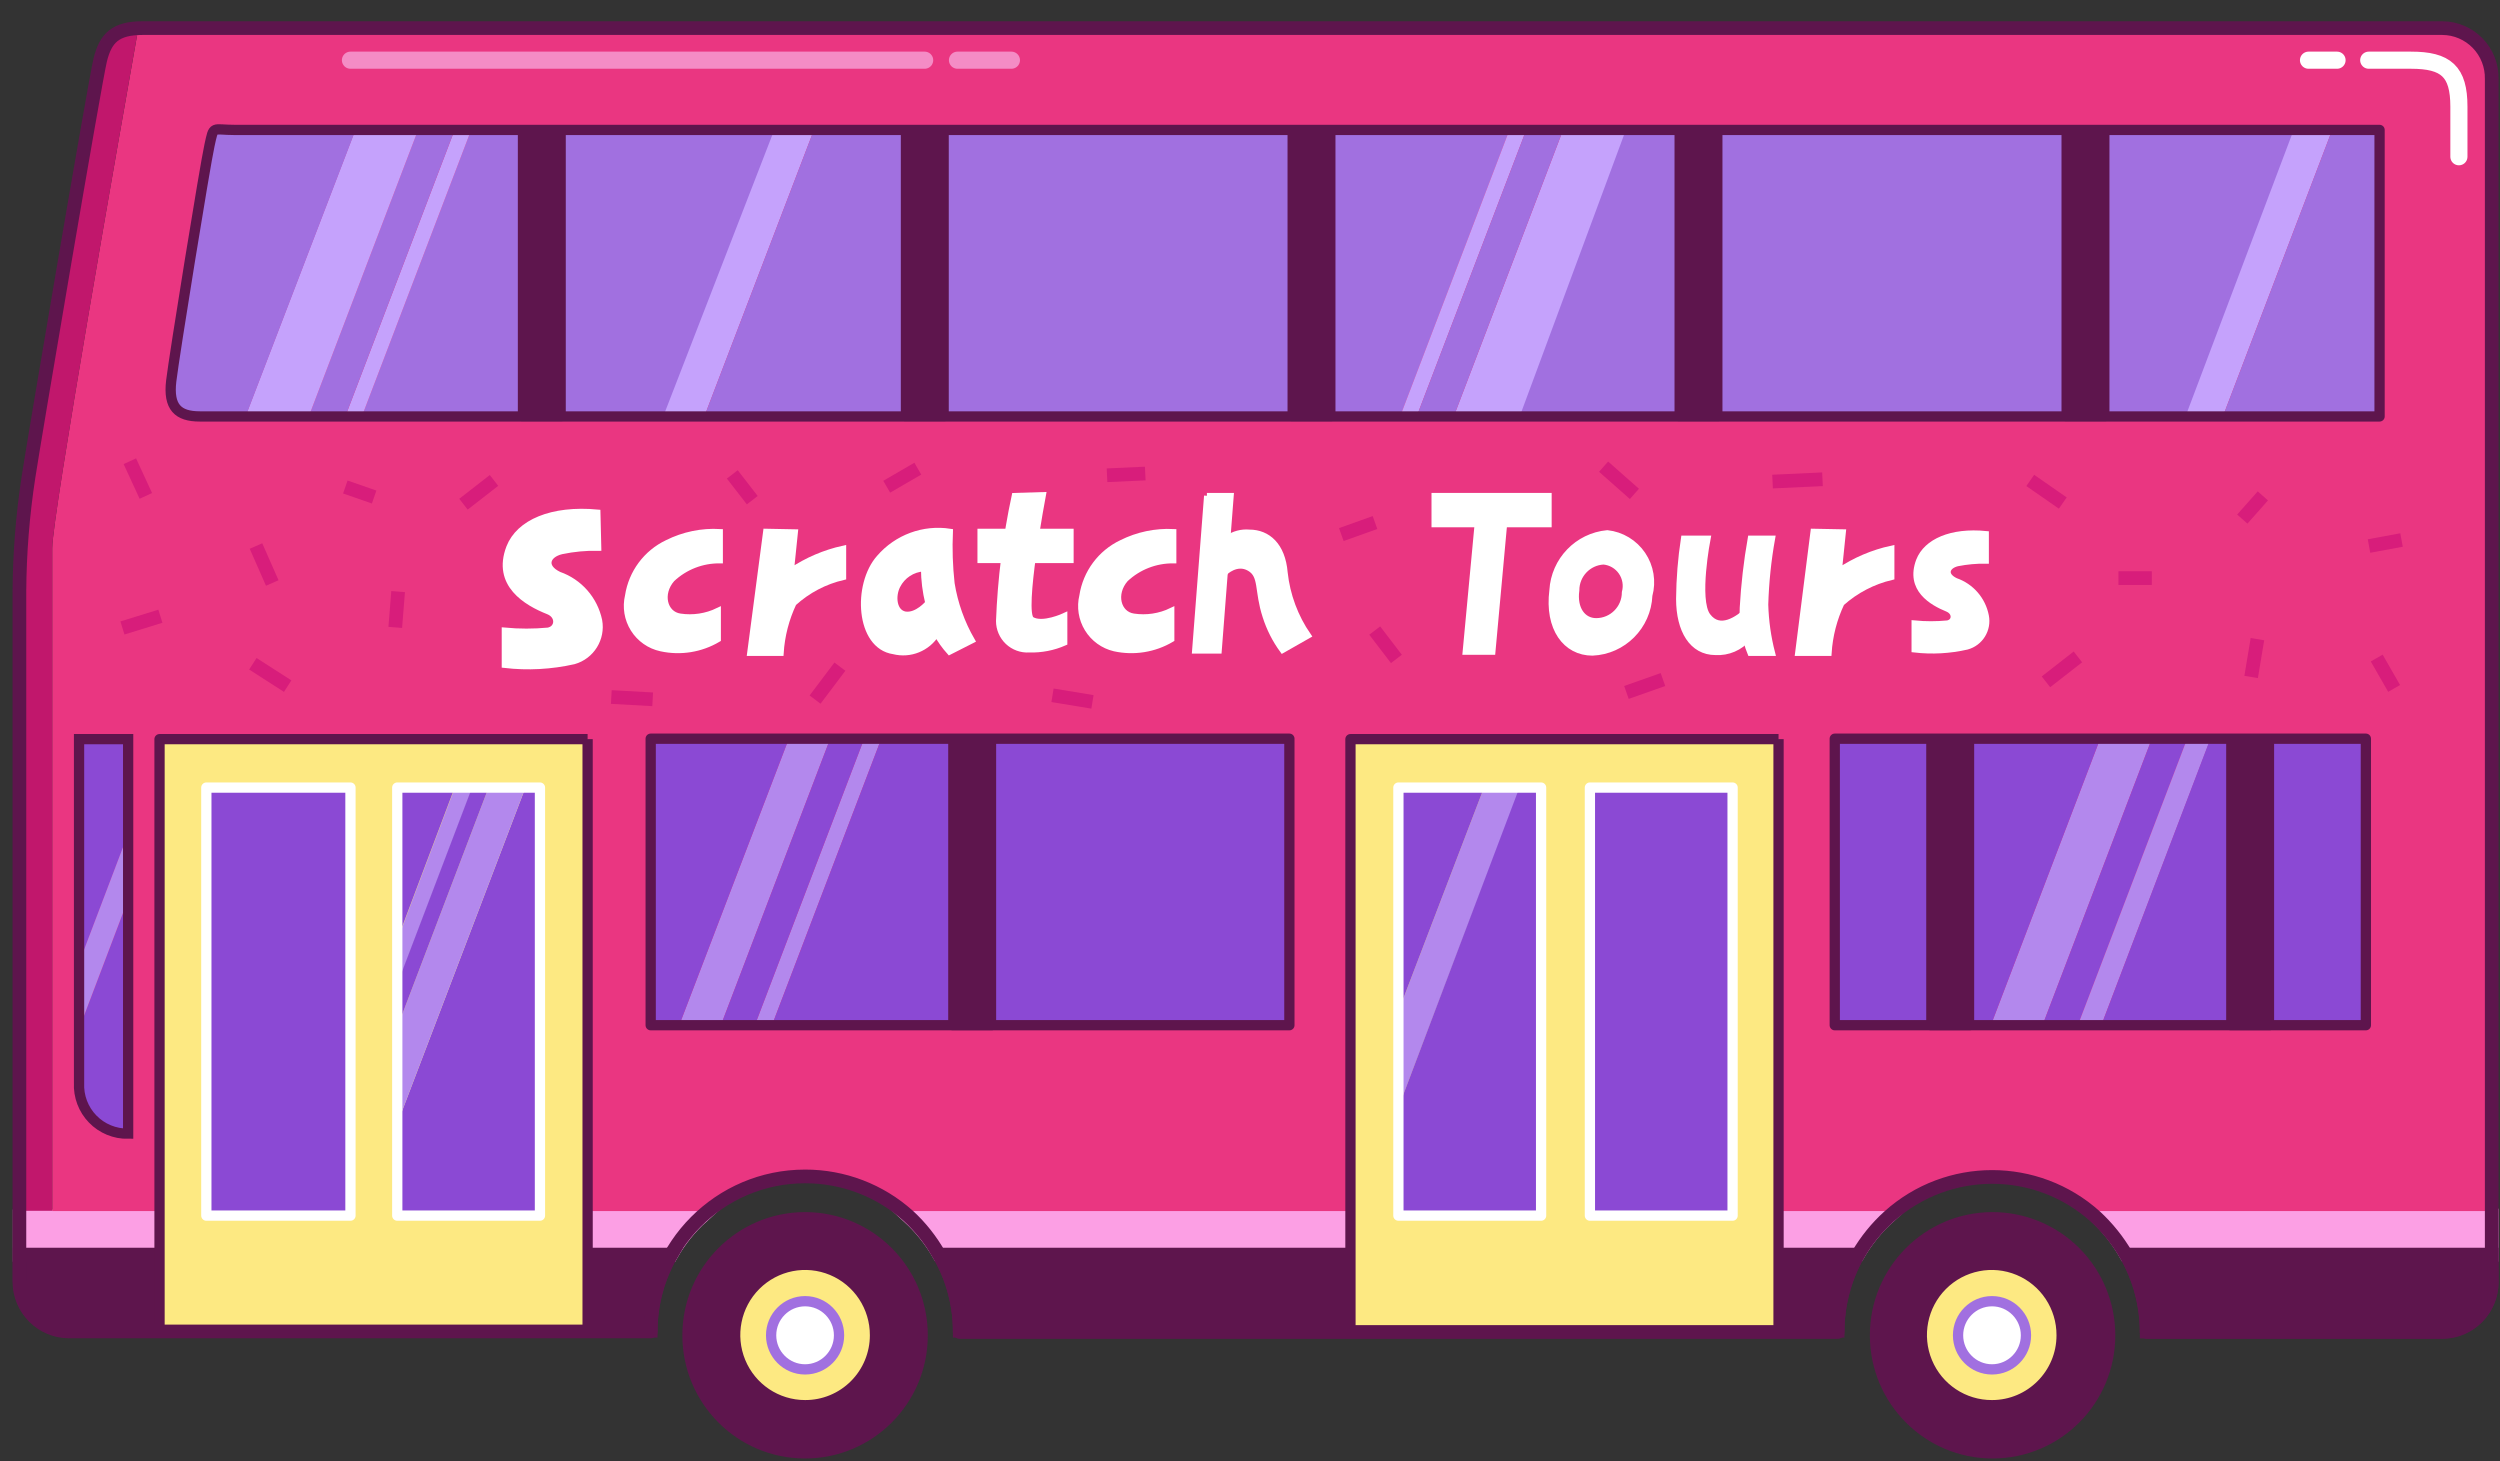 <svg version="1.1" width="219" height="128" viewBox="-1 -1 219 128" xmlns="http://www.w3.org/2000/svg" xmlns:xlink="http://www.w3.org/1999/xlink">
  <rect x="-1" y="-1" width="219" height="128" fill="#333333" stroke="none"/>
  <!-- Exported by Scratch - http://scratch.mit.edu/ -->
  <g id="ID0.7729682996869087" transform="matrix(1, 0, 0, 1, 0, 0.5)">
    <g id="Page-1">
      <g id="City_Bus-02">
        <g id="Pink-Stripe">
          <path id="Path" fill="#FC9FE4" stroke="#FC9FE4" stroke-width="1.2" d="M 1.725 5.020 L 58.800 5.020 C 59.513 3.760 60.425 2.624 61.500 1.656 L 1.725 1.656 L 1.725 5.020 Z " transform="matrix(1, 0, 0, 1, -1, 103.4)"/>
          <path id="Path" fill="#FC9FE4" stroke="#FC9FE4" stroke-width="1.2" d="M 82.275 5.020 L 162.750 5.020 C 163.480 3.764 164.399 2.630 165.475 1.656 L 79.575 1.656 C 80.643 2.631 81.554 3.765 82.275 5.020 Z " transform="matrix(1, 0, 0, 1, -1, 103.4)"/>
          <path id="Path" fill="#FC9FE4" stroke="#FC9FE4" stroke-width="1.2" d="M 183.550 1.581 C 184.617 2.585 185.527 3.744 186.250 5.020 L 218.275 5.020 L 218.275 1.581 L 183.550 1.581 Z " transform="matrix(1, 0, 0, 1, -1, 103.4)"/>
        </g>
        <path id="Path" fill="#EA3681" stroke="none" stroke-width="1" d="M 213.950 2.510 L 12.200 2.510 C 10.375 12.775 4.575 45.754 4.575 48.489 L 4.575 106.591 L 61.500 106.591 C 66.636 101.945 74.439 101.945 79.575 106.591 L 165.475 106.591 C 170.611 101.945 178.414 101.945 183.550 106.591 L 218.275 106.591 L 218.275 40.282 L 218.275 6.902 C 218.282 5.744 217.830 4.630 217.019 3.807 C 216.208 2.983 215.104 2.516 213.950 2.510 Z " transform="matrix(1, 0, 0, 1, -1, -2)"/>
        <g id="Bergundy">
          <path id="Path" fill="#5E154D" stroke="#5E154D" stroke-width="1.2" d="M 84.075 6.676 L 160.975 6.676 C 160.984 4.334 161.596 2.035 162.750 0 L 82.275 0 C 83.448 2.028 84.068 4.331 84.075 6.676 Z " transform="matrix(1, 0, 0, 1, -1, 108.4)"/>
          <path id="Path" fill="#5E154D" stroke="#5E154D" stroke-width="1.2" d="M 1.725 2.334 C 1.739 4.726 3.667 6.662 6.050 6.676 L 57 6.676 C 57.007 4.331 57.627 2.028 58.800 0 L 1.725 0 L 1.725 2.334 Z " transform="matrix(1, 0, 0, 1, -1, 108.4)"/>
          <path id="Path" fill="#5E154D" stroke="#5E154D" stroke-width="1.2" d="M 186.250 0 C 187.424 2.055 188.045 4.382 188.050 6.751 L 213.950 6.751 C 216.333 6.738 218.261 4.802 218.275 2.409 L 218.275 0 L 186.250 0 Z " transform="matrix(1, 0, 0, 1, -1, 108.4)"/>
        </g>
        <g id="Top-Windows">
          <path id="Path" fill="#A170E0" stroke="none" stroke-width="1" d="M 28.775 1.882 L 19.200 26.980 L 47.750 26.980 L 57.325 1.882 L 28.775 1.882 " transform="matrix(1, 0, 0, 1, 11.5, 8)"/>
          <path id="Path" fill="#C5A2FC" stroke="none" stroke-width="1" d="M 27.325 1.882 L 17.750 26.980 L 19.200 26.980 L 28.775 1.882 L 27.325 1.882 " transform="matrix(1, 0, 0, 1, 11.5, 8)"/>
          <path id="Path" fill="#C5A2FC" stroke="none" stroke-width="1" d="M 55.325 1.882 L 45.600 26.980 L 49.200 26.980 L 58.800 1.882 L 55.325 1.882 " transform="matrix(1, 0, 0, 1, 11.5, 8)"/>
          <path id="Path" fill="#A170E0" stroke="none" stroke-width="1" d="M 58.800 1.882 L 49.200 26.980 L 110.150 26.980 L 119.725 1.882 L 58.800 1.882 " transform="matrix(1, 0, 0, 1, 11.5, 8)"/>
          <path id="Path" fill="#A170E0" stroke="none" stroke-width="1" d="M 24.125 1.882 L 14.550 26.980 L 17.750 26.980 L 27.325 1.882 L 24.125 1.882 " transform="matrix(1, 0, 0, 1, 11.5, 8)"/>
          <path id="Path" fill="#C5A2FC" stroke="none" stroke-width="1" d="M 18.625 1.882 L 9 26.980 L 14.550 26.980 L 24.125 1.882 L 18.625 1.882 " transform="matrix(1, 0, 0, 1, 11.5, 8)"/>
          <path id="Path" fill="#A170E0" stroke="none" stroke-width="1" d="M 7.950 1.882 C 5.950 1.882 6.150 1.481 5.750 3.288 C 5.350 5.095 2.825 21.459 2.500 23.918 C 2.175 26.378 3 27.031 5 27.031 L 9 27.031 L 18.625 1.933 L 7.950 1.882 Z " transform="matrix(1, 0, 0, 1, 11.5, 8)"/>
          <path id="Path" fill="#A170E0" stroke="none" stroke-width="1" d="M 128.400 1.882 L 118.825 26.980 L 180.750 26.980 L 190.325 1.882 L 128.400 1.882 " transform="matrix(1, 0, 0, 1, 11.5, 8)"/>
          <path id="Path" fill="#C5A2FC" stroke="none" stroke-width="1" d="M 188.425 1.882 L 178.950 26.980 L 182.225 26.980 L 191.800 1.882 L 188.425 1.882 " transform="matrix(1, 0, 0, 1, 11.5, 8)"/>
          <path id="Path" fill="#A170E0" stroke="none" stroke-width="1" d="M 195.850 1.882 L 191.800 1.882 L 182.225 26.980 L 195.850 26.980 L 195.850 1.882 " transform="matrix(1, 0, 0, 1, 11.5, 8)"/>
          <path id="Path" fill="#C5A2FC" stroke="none" stroke-width="1" d="M 124.425 1.882 L 114.850 26.980 L 120.625 26.980 L 129.925 1.882 L 124.425 1.882 " transform="matrix(1, 0, 0, 1, 11.5, 8)"/>
          <path id="Path" fill="#C5A2FC" stroke="none" stroke-width="1" d="M 119.725 1.882 L 110.150 26.980 L 111.600 26.980 L 121.200 1.882 L 119.725 1.882 " transform="matrix(1, 0, 0, 1, 11.5, 8)"/>
          <path id="Path" fill="#A170E0" stroke="none" stroke-width="1" d="M 121.200 1.882 L 111.600 26.980 L 114.850 26.980 L 124.425 1.882 L 121.200 1.882 " transform="matrix(1, 0, 0, 1, 11.5, 8)"/>
          <path id="Path" fill="none" stroke="#5E154D" stroke-width="0.9" stroke-linecap="round" stroke-linejoin="round" d="M 8.075 1.882 L 195.950 1.882 L 195.950 26.980 L 5 26.980 C 3.100 26.980 2.225 26.177 2.500 23.868 C 2.775 21.559 5.450 5.045 5.850 3.238 C 6.250 1.431 6.050 1.882 8.075 1.882 Z " transform="matrix(1, 0, 0, 1, 11.5, 8)"/>
          <path id="Rectangle" fill="#5E154D" stroke="#5E154D" stroke-width="0.725" stroke-linecap="round" stroke-linejoin="round" d="M 33.225 1.832 L 36.700 1.832 L 36.700 27.031 L 33.225 27.031 L 33.225 1.832 Z " transform="matrix(1, 0, 0, 1, 11.5, 8)"/>
          <path id="Rectangle" fill="#5E154D" stroke="#5E154D" stroke-width="0.725" stroke-linecap="round" stroke-linejoin="round" d="M 66.775 1.832 L 70.250 1.832 L 70.250 27.031 L 66.775 27.031 L 66.775 1.832 Z " transform="matrix(1, 0, 0, 1, 11.5, 8)"/>
          <path id="Rectangle" fill="#5E154D" stroke="#5E154D" stroke-width="0.725" stroke-linecap="round" stroke-linejoin="round" d="M 100.650 1.832 L 104.125 1.832 L 104.125 27.031 L 100.650 27.031 L 100.650 1.832 Z " transform="matrix(1, 0, 0, 1, 11.5, 8)"/>
          <path id="Rectangle" fill="#5E154D" stroke="#5E154D" stroke-width="0.725" stroke-linecap="round" stroke-linejoin="round" d="M 134.550 1.832 L 138.025 1.832 L 138.025 27.031 L 134.550 27.031 L 134.550 1.832 Z " transform="matrix(1, 0, 0, 1, 11.5, 8)"/>
          <path id="Rectangle" fill="#5E154D" stroke="#5E154D" stroke-width="0.725" stroke-linecap="round" stroke-linejoin="round" d="M 168.450 1.832 L 171.925 1.832 L 171.925 27.031 L 168.450 27.031 L 168.450 1.832 Z " transform="matrix(1, 0, 0, 1, 11.5, 8)"/>
        </g>
        <g id="Left-Wheel">
          <path id="Oval" fill="#FDE982" stroke="none" stroke-width="1" d="M 10.425 4.518 C 12.398 4.518 14.185 5.322 15.479 6.621 C 16.774 7.921 17.575 9.715 17.575 11.696 C 17.575 13.676 16.774 15.471 15.479 16.770 C 14.185 18.069 12.398 18.874 10.425 18.874 C 8.452 18.874 6.665 18.069 5.371 16.770 C 4.076 15.471 3.275 13.676 3.275 11.696 C 3.275 9.715 4.076 7.921 5.371 6.621 C 6.665 5.322 8.452 4.518 10.425 4.518 Z " transform="matrix(1, 0, 0, 1, 59, 103.4)"/>
          <path id="Shape" fill="#5E154D" stroke="#5E154D" stroke-width="0.6" stroke-linecap="round" stroke-linejoin="round" d="M 10.525 1.581 C 4.754 1.581 0.075 6.278 0.075 12.072 C 0.075 17.866 4.754 22.563 10.525 22.563 C 16.296 22.563 20.975 17.866 20.975 12.072 C 20.975 6.278 16.296 1.581 10.525 1.581 Z M 10.525 18.045 C 8.106 18.045 5.926 16.581 5.002 14.337 C 4.079 12.092 4.595 9.510 6.309 7.797 C 8.023 6.083 10.597 5.576 12.829 6.512 C 15.061 7.449 16.510 9.644 16.500 12.072 C 16.500 13.661 15.870 15.184 14.748 16.305 C 13.627 17.426 12.107 18.052 10.525 18.045 Z " transform="matrix(1, 0, 0, 1, 59, 103.4)"/>
          <path id="Oval" fill="#FFFFFF" stroke="#A170E0" stroke-width="0.9" stroke-linecap="round" stroke-linejoin="round" d="M 10.525 9.085 C 11.346 9.085 12.090 9.420 12.628 9.961 C 13.167 10.501 13.500 11.248 13.500 12.072 C 13.500 12.896 13.167 13.643 12.628 14.183 C 12.090 14.724 11.346 15.059 10.525 15.059 C 9.704 15.059 8.960 14.724 8.422 14.183 C 7.883 13.643 7.550 12.896 7.550 12.072 C 7.550 11.248 7.883 10.501 8.422 9.961 C 8.960 9.420 9.704 9.085 10.525 9.085 Z " transform="matrix(1, 0, 0, 1, 59, 103.4)"/>
        </g>
        <g id="Right-Wheel">
          <path id="Oval" fill="#FDE982" stroke="none" stroke-width="1" d="M 12 4.518 C 13.973 4.518 15.760 5.322 17.054 6.621 C 18.349 7.921 19.150 9.715 19.150 11.696 C 19.150 13.676 18.349 15.471 17.054 16.770 C 15.760 18.069 13.973 18.874 12 18.874 C 10.027 18.874 8.240 18.069 6.946 16.770 C 5.651 15.471 4.850 13.676 4.850 11.696 C 4.850 9.715 5.651 7.921 6.946 6.621 C 8.240 5.322 10.027 4.518 12 4.518 Z " transform="matrix(1, 0, 0, 1, 161.5, 103.4)"/>
          <path id="Shape" fill="#5E154D" stroke="#5E154D" stroke-width="0.6" stroke-linecap="round" stroke-linejoin="round" d="M 12 1.581 C 6.235 1.609 1.582 6.318 1.600 12.105 C 1.618 17.893 6.302 22.572 12.067 22.563 C 17.831 22.554 22.500 17.860 22.500 12.072 C 22.500 9.281 21.392 6.605 19.422 4.636 C 17.451 2.667 14.780 1.568 12 1.581 Z M 12 18.045 C 9.579 18.056 7.391 16.598 6.460 14.354 C 5.528 12.110 6.038 9.524 7.750 7.806 C 9.462 6.087 12.038 5.575 14.273 6.510 C 16.508 7.445 17.960 9.641 17.950 12.072 C 17.950 15.371 15.286 18.045 12 18.045 Z " transform="matrix(1, 0, 0, 1, 161.5, 103.4)"/>
          <path id="Oval" fill="#FFFFFF" stroke="#A170E0" stroke-width="0.9" stroke-linecap="round" stroke-linejoin="round" d="M 12 9.085 C 12.821 9.085 13.565 9.420 14.103 9.961 C 14.642 10.501 14.975 11.248 14.975 12.072 C 14.975 12.896 14.642 13.643 14.103 14.183 C 13.565 14.724 12.821 15.059 12 15.059 C 11.179 15.059 10.435 14.724 9.897 14.183 C 9.358 13.643 9.025 12.896 9.025 12.072 C 9.025 11.248 9.358 10.501 9.897 9.961 C 10.435 9.420 11.179 9.085 12 9.085 Z " transform="matrix(1, 0, 0, 1, 161.5, 103.4)"/>
        </g>
        <g id="Left-Door-Windows">
          <path id="Path" fill="#FDE982" stroke="#5E154D" stroke-width="0.9" stroke-linejoin="round" d="M 38.975 0 L 1.475 0 L 1.475 51.853 L 38.975 51.853 L 38.975 0 " transform="matrix(1, 0, 0, 1, 11.5, 63.25)"/>
          <path id="Path" fill="#8B49D4" stroke="#FFFFFF" stroke-width="0.9" stroke-linecap="round" stroke-linejoin="round" d="M 18.200 4.242 L 5.575 4.242 L 5.575 41.738 L 18.200 41.738 L 18.200 4.242 " transform="matrix(1, 0, 0, 1, 11.5, 63.25)"/>
          <path id="Path" fill="#B388ED" stroke="none" stroke-width="1" d="M 27.350 4.242 L 22.350 17.493 L 22.350 21.459 L 28.900 4.242 L 27.350 4.242 " transform="matrix(1, 0, 0, 1, 11.5, 63.25)"/>
          <path id="Path" fill="#8B49D4" stroke="none" stroke-width="1" d="M 22.300 4.242 L 22.300 17.569 L 27.300 4.317 L 22.300 4.242 " transform="matrix(1, 0, 0, 1, 11.5, 63.25)"/>
          <path id="Path" fill="#8B49D4" stroke="none" stroke-width="1" d="M 33.525 4.242 L 22.300 33.682 L 22.300 41.738 L 34.800 41.738 L 34.800 4.242 L 33.525 4.242 " transform="matrix(1, 0, 0, 1, 11.5, 63.25)"/>
          <path id="Path" fill="#B388ED" stroke="none" stroke-width="1" d="M 30.300 4.242 L 22.300 25.249 L 22.300 33.682 L 33.525 4.242 L 30.300 4.242 " transform="matrix(1, 0, 0, 1, 11.5, 63.25)"/>
          <path id="Path" fill="#8B49D4" stroke="none" stroke-width="1" d="M 28.850 4.242 L 22.300 21.459 L 22.300 25.249 L 30.300 4.242 L 28.850 4.242 " transform="matrix(1, 0, 0, 1, 11.5, 63.25)"/>
          <path id="Path" fill="none" stroke="#FFFFFF" stroke-width="0.9" stroke-linecap="round" stroke-linejoin="round" d="M 22.300 4.242 L 22.300 41.738 L 34.800 41.738 L 34.800 4.242 L 22.300 4.242 " transform="matrix(1, 0, 0, 1, 11.5, 63.25)"/>
        </g>
        <g id="Right-Door-Windows">
          <path id="Path" fill="#FDE982" stroke="#5E154D" stroke-width="0.9" stroke-linejoin="round" d="M 38.300 0 L 0.800 0 L 0.800 51.853 L 38.300 51.853 L 38.300 0 " transform="matrix(1, 0, 0, 1, 116.5, 63.25)"/>
          <path id="Path" fill="#8B49D4" stroke="#FFFFFF" stroke-width="0.9" stroke-linecap="round" stroke-linejoin="round" d="M 34.275 4.242 L 21.775 4.242 L 21.775 41.738 L 34.275 41.738 L 34.275 4.242 " transform="matrix(1, 0, 0, 1, 116.5, 63.25)"/>
          <path id="Path" fill="#B388ED" stroke="none" stroke-width="1" d="M 12.500 4.242 L 5 23.843 L 5 32.276 L 15.675 4.242 L 12.500 4.242 " transform="matrix(1, 0, 0, 1, 116.5, 63.25)"/>
          <path id="Path" fill="#8B49D4" stroke="none" stroke-width="1" d="M 15.600 4.242 L 5 32.276 L 5 41.738 L 17.500 41.738 L 17.500 4.242 L 15.600 4.242 " transform="matrix(1, 0, 0, 1, 116.5, 63.25)"/>
          <path id="Path" fill="#8B49D4" stroke="none" stroke-width="1" d="M 5 4.242 L 5 23.843 L 12.500 4.242 L 5 4.242 " transform="matrix(1, 0, 0, 1, 116.5, 63.25)"/>
          <path id="Path" fill="none" stroke="#FFFFFF" stroke-width="0.9" stroke-linecap="round" stroke-linejoin="round" d="M 17.500 4.242 L 5 4.242 L 5 41.738 L 17.500 41.738 L 17.500 4.242 " transform="matrix(1, 0, 0, 1, 116.5, 63.25)"/>
        </g>
        <g id="Left-Bar">
          <path id="Path" fill="#8B49D4" stroke="none" stroke-width="1" d="M 6.225 0 L 1.925 0 L 1.925 19.627 L 6.225 8.307 L 6.225 0 " transform="matrix(1, 0, 0, 1, 4, 63.25)"/>
          <path id="Path" fill="#8B49D4" stroke="none" stroke-width="1" d="M 1.925 25.374 L 1.925 30.118 C 1.869 31.290 2.300 32.433 3.115 33.275 C 3.930 34.117 5.056 34.582 6.225 34.560 L 6.225 14.030 L 1.925 25.374 Z " transform="matrix(1, 0, 0, 1, 4, 63.25)"/>
          <path id="Path" fill="#B388ED" stroke="none" stroke-width="1" d="M 6.225 8.282 L 1.925 19.602 L 1.925 25.374 L 6.225 14.030 L 6.225 8.282 " transform="matrix(1, 0, 0, 1, 4, 63.25)"/>
          <path id="Path" fill="none" stroke="#5E154D" stroke-width="0.9" d="M 6.225 0 L 1.925 0 L 1.925 30.118 C 1.869 31.290 2.300 32.433 3.115 33.275 C 3.930 34.117 5.056 34.582 6.225 34.560 L 6.225 0 Z " transform="matrix(1, 0, 0, 1, 4, 63.25)"/>
        </g>
        <g id="Text">
          <path id="Path" fill="#FFFFFF" stroke="#FFFFFF" stroke-width="0.5" d="M 9.850 2.736 C 5.825 2.359 2.950 3.614 2.100 5.798 C 0.850 9.060 3.625 10.667 5.525 11.420 C 6.475 11.796 6.400 12.900 5.525 13.076 C 4.253 13.196 2.972 13.196 1.700 13.076 L 1.700 16.113 C 3.729 16.348 5.783 16.237 7.775 15.787 C 9.329 15.347 10.293 13.791 10 12.198 C 9.606 10.332 8.269 8.809 6.475 8.182 C 5.050 7.504 5.425 6.450 6.700 6.149 C 7.760 5.927 8.842 5.826 9.925 5.848 L 9.850 2.736 Z " transform="matrix(1, 0, 0, 1, 41.5, 40.65)"/>
          <path id="Path" fill="#FFFFFF" stroke="#FFFFFF" stroke-width="0.5" d="M 131.475 4.618 C 128.425 4.317 126.250 5.296 125.600 6.952 C 124.650 9.462 126.750 10.642 128.100 11.194 C 128.825 11.495 128.775 12.323 128.100 12.449 C 127.136 12.543 126.164 12.543 125.200 12.449 L 125.200 14.758 C 126.736 14.937 128.292 14.852 129.800 14.507 C 130.982 14.187 131.715 13.001 131.475 11.796 C 131.198 10.374 130.189 9.208 128.825 8.734 C 127.750 8.232 128.025 7.429 128.975 7.203 C 129.798 7.041 130.636 6.965 131.475 6.977 L 131.475 4.618 Z " transform="matrix(1, 0, 0, 1, 41.5, 40.65)"/>
          <path id="Path" fill="#FFFFFF" stroke="#FFFFFF" stroke-width="0.5" d="M 20.575 4.442 L 20.575 6.952 C 19.017 6.928 17.511 7.513 16.375 8.584 C 15.250 9.864 15.700 11.645 17.075 11.846 C 18.208 12.018 19.367 11.843 20.400 11.344 L 20.400 13.854 C 18.894 14.746 17.108 15.033 15.400 14.657 C 14.399 14.442 13.527 13.831 12.981 12.961 C 12.435 12.092 12.262 11.039 12.500 10.039 C 12.811 8.012 14.103 6.273 15.950 5.396 C 17.382 4.679 18.977 4.350 20.575 4.442 Z " transform="matrix(1, 0, 0, 1, 41.5, 40.65)"/>
          <path id="Path" fill="#FFFFFF" stroke="#FFFFFF" stroke-width="0.5" d="M 60.300 4.442 L 60.300 6.952 C 58.743 6.930 57.237 7.515 56.100 8.584 C 54.975 9.864 55.425 11.645 56.800 11.846 C 57.933 12.018 59.092 11.843 60.125 11.344 L 60.125 13.854 C 58.619 14.746 56.833 15.033 55.125 14.657 C 54.138 14.425 53.284 13.807 52.754 12.939 C 52.223 12.072 52.060 11.028 52.300 10.039 C 52.611 8.012 53.903 6.273 55.750 5.396 C 57.160 4.691 58.727 4.363 60.300 4.442 Z " transform="matrix(1, 0, 0, 1, 41.5, 40.65)"/>
          <path id="Path" fill="#FFFFFF" stroke="#FFFFFF" stroke-width="0.5" d="M 24.600 4.417 L 23.200 15.059 L 25.900 15.059 C 25.995 13.545 26.377 12.063 27.025 10.692 C 28.257 9.570 29.754 8.783 31.375 8.408 L 31.375 5.898 C 29.742 6.259 28.190 6.923 26.800 7.856 L 27.150 4.467 L 24.600 4.417 Z " transform="matrix(1, 0, 0, 1, 41.5, 40.65)"/>
          <path id="Path" fill="#FFFFFF" stroke="#FFFFFF" stroke-width="0.5" d="M 116.350 4.417 L 115 15.059 L 117.700 15.059 C 117.795 13.545 118.177 12.063 118.825 10.692 C 120.071 9.576 121.575 8.791 123.200 8.408 L 123.200 5.898 C 121.558 6.256 119.998 6.920 118.600 7.856 L 118.950 4.467 L 116.350 4.417 Z " transform="matrix(1, 0, 0, 1, 41.5, 40.65)"/>
          <path id="Shape" fill="#FFFFFF" stroke="#FFFFFF" stroke-width="0.5" d="M 40.875 8.960 C 40.708 7.452 40.658 5.933 40.725 4.417 C 38.405 4.057 36.063 4.920 34.525 6.701 C 32.425 9.060 32.700 14.456 35.775 14.908 C 37.231 15.277 38.758 14.658 39.550 13.377 C 39.863 13.946 40.241 14.476 40.675 14.958 L 42.650 13.955 C 41.759 12.413 41.158 10.720 40.875 8.960 Z M 36.800 11.671 C 35.800 11.495 35.650 10.089 36.125 9.161 C 36.569 8.283 37.446 7.709 38.425 7.655 C 38.431 8.670 38.557 9.681 38.800 10.667 C 38.800 10.667 37.850 11.821 36.800 11.671 Z " transform="matrix(1, 0, 0, 1, 41.5, 40.65)"/>
          <path id="Rectangle" fill="#FFFFFF" stroke="#FFFFFF" stroke-width="0.5" d="M 43.375 4.417 L 51.300 4.417 L 51.300 6.927 L 43.375 6.927 L 43.375 4.417 Z " transform="matrix(1, 0, 0, 1, 41.5, 40.65)"/>
          <path id="Rectangle" fill="#FFFFFF" stroke="#FFFFFF" stroke-width="0.5" d="M 83.150 1.280 L 93.175 1.280 L 93.175 3.790 L 83.150 3.790 L 83.150 1.280 Z " transform="matrix(1, 0, 0, 1, 41.5, 40.65)"/>
          <path id="Path" fill="#FFFFFF" stroke="#FFFFFF" stroke-width="0.5" d="M 46.375 1.280 C 45.601 4.889 45.141 8.559 45 12.248 C 44.999 12.940 45.283 13.603 45.784 14.078 C 46.286 14.553 46.961 14.799 47.650 14.758 C 48.715 14.790 49.774 14.585 50.750 14.155 L 50.750 11.796 C 50.750 11.796 48.825 12.700 47.875 12.122 C 46.925 11.545 48.875 1.205 48.875 1.205 L 46.375 1.280 Z " transform="matrix(1, 0, 0, 1, 41.5, 40.65)"/>
          <path id="Path" fill="#FFFFFF" stroke="#FFFFFF" stroke-width="0.5" d="M 63.225 1.280 L 65.325 1.280 L 64.275 14.858 L 62.175 14.858 L 63.225 1.280 " transform="matrix(1, 0, 0, 1, 41.5, 40.65)"/>
          <path id="Path" fill="#FFFFFF" stroke="#FFFFFF" stroke-width="0.5" d="M 86.925 3.765 L 89.275 3.765 L 88.250 14.958 L 85.875 14.958 L 86.925 3.765 " transform="matrix(1, 0, 0, 1, 41.5, 40.65)"/>
          <path id="Path" fill="#FFFFFF" stroke="#FFFFFF" stroke-width="0.5" d="M 65 5.020 C 65.566 4.615 66.258 4.428 66.950 4.493 C 68.550 4.493 69.850 5.622 70.050 8.006 C 70.263 9.990 70.968 11.888 72.100 13.528 L 69.850 14.808 C 69.194 13.909 68.687 12.909 68.350 11.846 C 67.600 9.537 68.075 8.282 66.950 7.630 C 65.825 6.977 64.800 8.006 64.800 8.006 L 65 5.020 Z " transform="matrix(1, 0, 0, 1, 41.5, 40.65)"/>
          <path id="Shape" fill="#FFFFFF" stroke="#FFFFFF" stroke-width="0.5" d="M 98.300 4.543 C 95.676 4.787 93.625 6.921 93.475 9.562 C 93.050 12.900 94.650 15.034 97 15.034 C 99.713 14.919 101.886 12.737 102 10.014 C 102.337 8.787 102.121 7.473 101.409 6.420 C 100.697 5.367 99.560 4.681 98.300 4.543 Z M 99.825 9.738 C 99.825 11.124 98.706 12.248 97.325 12.248 C 96.175 12.248 95.375 11.194 95.600 9.562 C 95.598 8.224 96.643 7.119 97.975 7.053 C 98.599 7.112 99.166 7.445 99.523 7.963 C 99.879 8.481 99.990 9.131 99.825 9.738 Z " transform="matrix(1, 0, 0, 1, 41.5, 40.65)"/>
          <path id="Path" fill="#FFFFFF" stroke="#FFFFFF" stroke-width="0.5" d="M 105 5.020 L 107.100 5.020 C 107.100 5.020 106.050 10.391 107.100 11.796 C 108.150 13.202 109.725 12.097 110.650 11.244 L 110.650 13.754 C 109.937 14.594 108.873 15.050 107.775 14.984 C 105.725 14.984 104.575 13.076 104.575 10.315 C 104.590 8.542 104.733 6.772 105 5.020 Z " transform="matrix(1, 0, 0, 1, 41.5, 40.65)"/>
          <path id="Path" fill="#FFFFFF" stroke="#FFFFFF" stroke-width="0.5" d="M 110.850 5.020 C 110.497 7.028 110.263 9.057 110.150 11.093 C 110.086 12.449 110.316 13.802 110.825 15.059 L 112.750 15.059 C 112.392 13.672 112.191 12.249 112.150 10.817 C 112.207 8.872 112.407 6.935 112.750 5.020 L 110.850 5.020 Z " transform="matrix(1, 0, 0, 1, 41.5, 40.65)"/>
        </g>
        <g id="Left-Window">
          <path id="Path" fill="#B388ED" stroke="none" stroke-width="1" d="M 14.100 2.510 L 4.500 27.608 L 8.150 27.608 L 17.725 2.510 L 14.100 2.510 " transform="matrix(1, 0, 0, 1, 54, 60.7)"/>
          <path id="Path" fill="#8B49D4" stroke="none" stroke-width="1" d="M 2 2.510 L 2 27.608 L 4.500 27.608 L 14.100 2.510 L 2 2.510 " transform="matrix(1, 0, 0, 1, 54, 60.7)"/>
          <path id="Path" fill="#B388ED" stroke="none" stroke-width="1" d="M 20.700 2.510 L 11.125 27.608 L 12.625 27.608 L 22.200 2.510 L 20.700 2.510 " transform="matrix(1, 0, 0, 1, 54, 60.7)"/>
          <path id="Path" fill="#8B49D4" stroke="none" stroke-width="1" d="M 17.725 2.510 L 8.150 27.608 L 11.125 27.608 L 20.700 2.510 L 17.725 2.510 " transform="matrix(1, 0, 0, 1, 54, 60.7)"/>
          <path id="Path" fill="#8B49D4" stroke="none" stroke-width="1" d="M 57.950 2.510 L 22.200 2.510 L 12.625 27.608 L 57.950 27.608 L 57.950 2.510 " transform="matrix(1, 0, 0, 1, 54, 60.7)"/>
          <path id="Path" fill="none" stroke="#5E154D" stroke-width="0.9" stroke-linecap="round" stroke-linejoin="round" d="M 57.950 2.510 L 2 2.510 L 2 27.608 L 57.950 27.608 L 57.950 2.510 " transform="matrix(1, 0, 0, 1, 54, 60.7)"/>
          <path id="Rectangle" fill="#5E154D" stroke="#5E154D" stroke-width="0.725" stroke-linecap="round" stroke-linejoin="round" d="M 28.425 2.485 L 31.900 2.485 L 31.900 27.683 L 28.425 27.683 L 28.425 2.485 Z " transform="matrix(1, 0, 0, 1, 54, 60.7)"/>
        </g>
        <g id="Right-Window">
          <path id="Path" fill="#B388ED" stroke="none" stroke-width="1" d="M 23.975 2.510 L 14.400 27.608 L 18.925 27.608 L 28.500 2.510 L 23.975 2.510 " transform="matrix(1, 0, 0, 1, 159, 60.7)"/>
          <path id="Path" fill="#8B49D4" stroke="none" stroke-width="1" d="M 28.500 2.510 L 18.925 27.608 L 22.025 27.608 L 31.600 2.510 L 28.500 2.510 " transform="matrix(1, 0, 0, 1, 159, 60.7)"/>
          <path id="Path" fill="#B388ED" stroke="none" stroke-width="1" d="M 31.600 2.510 L 22.025 27.608 L 24.075 27.608 L 33.650 2.510 L 31.600 2.510 " transform="matrix(1, 0, 0, 1, 159, 60.7)"/>
          <path id="Path" fill="#8B49D4" stroke="none" stroke-width="1" d="M 1 2.510 L 1 27.608 L 14.400 27.608 L 23.975 2.510 L 1 2.510 " transform="matrix(1, 0, 0, 1, 159, 60.7)"/>
          <path id="Path" fill="#8B49D4" stroke="none" stroke-width="1" d="M 47.500 2.510 L 33.625 2.510 L 24.075 27.608 L 47.500 27.608 L 47.500 2.510 " transform="matrix(1, 0, 0, 1, 159, 60.7)"/>
          <path id="Path" fill="none" stroke="#5E154D" stroke-width="0.9" stroke-linecap="round" stroke-linejoin="round" d="M 47.250 2.510 L 0.725 2.510 L 0.725 27.608 L 47.250 27.608 L 47.250 2.510 " transform="matrix(1, 0, 0, 1, 159, 60.7)"/>
          <path id="Rectangle" fill="#5E154D" stroke="#5E154D" stroke-width="0.725" stroke-linecap="round" stroke-linejoin="round" d="M 9.100 2.485 L 12.575 2.485 L 12.575 27.683 L 9.100 27.683 L 9.100 2.485 Z " transform="matrix(1, 0, 0, 1, 159, 60.7)"/>
          <path id="Rectangle" fill="#5E154D" stroke="#5E154D" stroke-width="0.725" stroke-linecap="round" stroke-linejoin="round" d="M 35.375 2.485 L 38.850 2.485 L 38.850 27.683 L 35.375 27.683 L 35.375 2.485 Z " transform="matrix(1, 0, 0, 1, 159, 60.7)"/>
        </g>
        <g id="Pattern">
          <path id="Path" fill="none" stroke="#D81D7B" stroke-width="1.2" d="M 1.375 0.753 L 2.775 3.790 " transform="matrix(1, 0, 0, 1, 9, 38.15)"/>
          <path id="Path" fill="none" stroke="#D81D7B" stroke-width="1.2" d="M 13.850 11.420 L 12.425 8.182 " transform="matrix(1, 0, 0, 1, 9, 38.15)"/>
          <path id="Path" fill="none" stroke="#D81D7B" stroke-width="1.2" d="M 22.775 3.890 L 20.250 3.012 " transform="matrix(1, 0, 0, 1, 9, 38.15)"/>
          <path id="Path" fill="none" stroke="#D81D7B" stroke-width="1.2" d="M 43.550 21.409 L 47.175 21.609 " transform="matrix(1, 0, 0, 1, 9, 38.15)"/>
          <path id="Path" fill="none" stroke="#D81D7B" stroke-width="1.2" d="M 33.275 2.435 L 30.600 4.518 " transform="matrix(1, 0, 0, 1, 9, 38.15)"/>
          <path id="Path" fill="none" stroke="#D81D7B" stroke-width="1.2" d="M 55.900 4.166 L 54.150 1.907 " transform="matrix(1, 0, 0, 1, 9, 38.15)"/>
          <path id="Path" fill="none" stroke="#D81D7B" stroke-width="1.2" d="M 70.400 1.405 L 67.675 2.987 " transform="matrix(1, 0, 0, 1, 9, 38.15)"/>
          <path id="Path" fill="none" stroke="#D81D7B" stroke-width="1.2" d="M 90.325 1.832 L 86.975 1.983 " transform="matrix(1, 0, 0, 1, 9, 38.15)"/>
          <path id="Path" fill="none" stroke="#D81D7B" stroke-width="1.2" d="M 112.325 18.071 L 110.425 15.586 " transform="matrix(1, 0, 0, 1, 9, 38.15)"/>
          <path id="Path" fill="none" stroke="#D81D7B" stroke-width="1.2" d="M 85.700 21.835 L 82.200 21.258 " transform="matrix(1, 0, 0, 1, 9, 38.15)"/>
          <path id="Path" fill="none" stroke="#D81D7B" stroke-width="1.2" d="M 110.450 6.124 L 107.500 7.178 " transform="matrix(1, 0, 0, 1, 9, 38.15)"/>
          <path id="Path" fill="none" stroke="#D81D7B" stroke-width="1.2" d="M 135.675 19.878 L 132.475 21.007 " transform="matrix(1, 0, 0, 1, 9, 38.15)"/>
          <path id="Path" fill="none" stroke="#D81D7B" stroke-width="1.2" d="M 172.025 17.895 L 169.225 20.078 " transform="matrix(1, 0, 0, 1, 9, 38.15)"/>
          <path id="Path" fill="none" stroke="#D81D7B" stroke-width="1.2" d="M 133.175 3.614 L 130.475 1.230 " transform="matrix(1, 0, 0, 1, 9, 38.15)"/>
          <path id="Path" fill="none" stroke="#D81D7B" stroke-width="1.2" d="M 149.650 2.334 L 145.275 2.535 " transform="matrix(1, 0, 0, 1, 9, 38.15)"/>
          <path id="Path" fill="none" stroke="#D81D7B" stroke-width="1.2" d="M 167.850 2.435 L 170.700 4.417 " transform="matrix(1, 0, 0, 1, 9, 38.15)"/>
          <path id="Path" fill="none" stroke="#D81D7B" stroke-width="1.2" d="M 186.425 5.823 L 188.225 3.790 " transform="matrix(1, 0, 0, 1, 9, 38.15)"/>
          <path id="Path" fill="none" stroke="#D81D7B" stroke-width="1.2" d="M 197.525 8.182 L 200.375 7.655 " transform="matrix(1, 0, 0, 1, 9, 38.15)"/>
          <path id="Path" fill="none" stroke="#D81D7B" stroke-width="1.2" d="M 198.200 17.995 L 199.725 20.656 " transform="matrix(1, 0, 0, 1, 9, 38.15)"/>
          <path id="Path" fill="none" stroke="#D81D7B" stroke-width="1.2" d="M 187.200 19.652 L 187.750 16.339 " transform="matrix(1, 0, 0, 1, 9, 38.15)"/>
          <path id="Path" fill="none" stroke="#D81D7B" stroke-width="1.2" d="M 175.575 10.993 L 178.500 10.993 " transform="matrix(1, 0, 0, 1, 9, 38.15)"/>
          <path id="Path" fill="none" stroke="#D81D7B" stroke-width="1.2" d="M 24.625 15.310 L 24.875 12.173 " transform="matrix(1, 0, 0, 1, 9, 38.15)"/>
          <path id="Path" fill="none" stroke="#D81D7B" stroke-width="1.2" d="M 61.400 21.635 L 63.575 18.748 " transform="matrix(1, 0, 0, 1, 9, 38.15)"/>
          <path id="Path" fill="none" stroke="#D81D7B" stroke-width="1.2" d="M 15.200 20.455 L 12.150 18.497 " transform="matrix(1, 0, 0, 1, 9, 38.15)"/>
          <path id="Path" fill="none" stroke="#D81D7B" stroke-width="1.2" d="M 0.725 15.360 L 4.050 14.331 " transform="matrix(1, 0, 0, 1, 9, 38.15)"/>
        </g>
        <g id="Highlight">
          <path id="Path" fill="#C1176C" stroke="none" stroke-width="1" d="M 12.200 2.510 C 10.499 2.364 8.996 3.616 8.825 5.321 C 8.350 7.354 3.825 32.929 2.800 40.207 C 2.675 40.935 2.575 41.487 2.525 41.813 C 2.013 45.135 1.746 48.491 1.725 51.853 L 1.725 106.566 L 4.575 106.566 L 4.575 48.540 C 4.575 45.804 10.375 12.825 12.200 2.510 Z " transform="matrix(1, 0, 0, 1, -1, -2)"/>
          <path id="Path" fill="none" stroke="#FFFFFF" stroke-width="1.5" stroke-linecap="round" stroke-linejoin="round" d="M 207.500 5.773 L 211.200 5.773 C 214.275 5.773 215.400 6.751 215.400 9.838 L 215.400 14.231 " transform="matrix(1, 0, 0, 1, -1, -2)"/>
          <path id="Path" fill="none" stroke="#FFFFFF" stroke-width="1.5" stroke-linecap="round" stroke-linejoin="round" d="M 202.225 5.773 L 204.725 5.773 " transform="matrix(1, 0, 0, 1, -1, -2)"/>
          <path id="Path" fill="none" stroke="#F48CC5" stroke-width="1.5" stroke-linecap="round" stroke-linejoin="round" d="M 81 5.773 L 30.700 5.773 " transform="matrix(1, 0, 0, 1, -1, -2)"/>
          <path id="Path" fill="none" stroke="#F48CC5" stroke-width="1.5" stroke-linecap="round" stroke-linejoin="round" d="M 88.600 5.773 L 83.875 5.773 " transform="matrix(1, 0, 0, 1, -1, -2)"/>
        </g>
        <path id="Path" fill="none" stroke="#5E154D" stroke-width="1.2" stroke-linecap="round" stroke-linejoin="round" d="M 213.950 2.962 L 12.500 2.962 C 10.125 2.962 9.250 3.815 8.775 5.773 C 8.300 7.730 3 38.977 2.500 42.265 C 1.989 45.587 1.721 48.943 1.700 52.304 L 1.700 112.791 C 1.714 115.183 3.642 117.119 6.025 117.133 L 57 117.133 C 57 109.634 63.055 103.555 70.525 103.555 C 73.864 103.548 77.088 104.782 79.575 107.018 C 80.647 108.007 81.558 109.159 82.275 110.431 C 83.460 112.482 84.082 114.812 84.075 117.183 L 160.975 117.183 C 160.971 114.816 161.583 112.488 162.750 110.431 C 163.480 109.176 164.399 108.042 165.475 107.068 C 170.620 102.445 178.405 102.445 183.550 107.068 C 184.611 108.049 185.521 109.182 186.250 110.431 C 187.424 112.486 188.045 114.813 188.050 117.183 L 213.950 117.183 C 216.333 117.169 218.261 115.233 218.275 112.841 L 218.275 7.429 C 218.302 6.258 217.859 5.125 217.046 4.285 C 216.232 3.445 215.117 2.968 213.950 2.962 Z " transform="matrix(1, 0, 0, 1, -1, -2)"/>
      </g>
    </g>
  </g>
</svg>